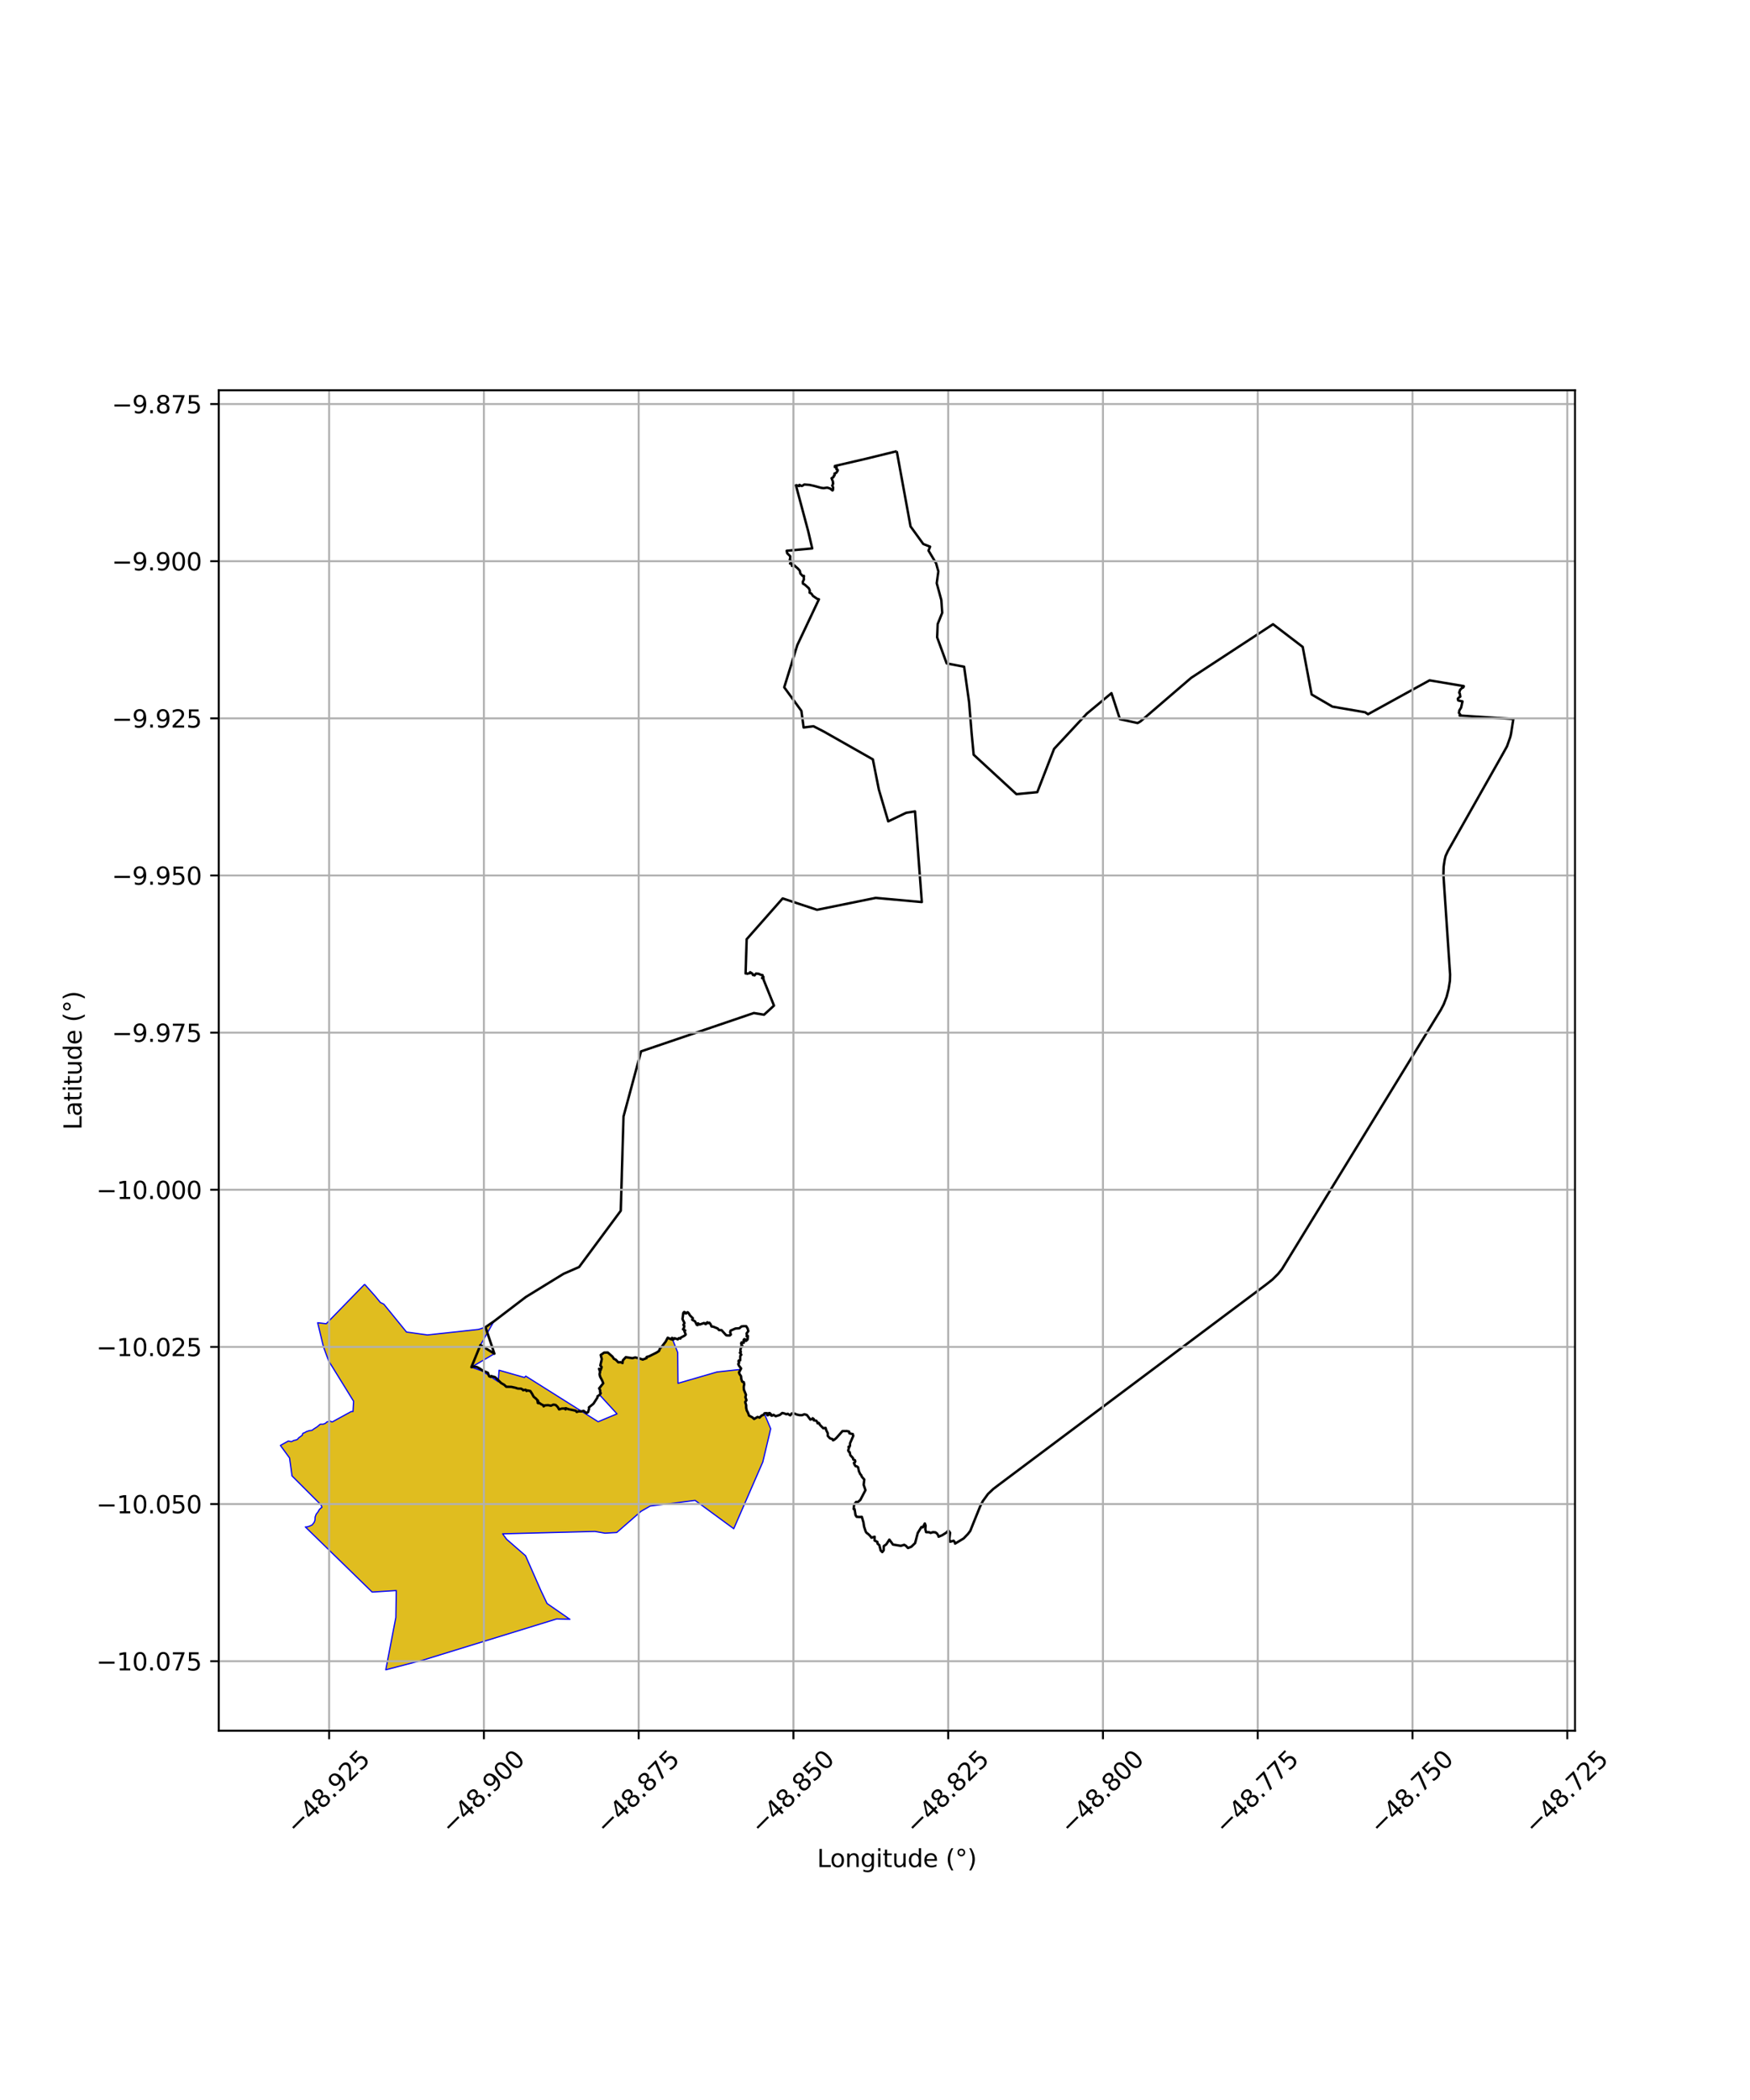 <?xml version="1.0" encoding="utf-8" standalone="no"?>
<!DOCTYPE svg PUBLIC "-//W3C//DTD SVG 1.1//EN"
  "http://www.w3.org/Graphics/SVG/1.1/DTD/svg11.dtd">
<svg xmlns:xlink="http://www.w3.org/1999/xlink" width="720pt" height="864pt" viewBox="0 0 720 864" xmlns="http://www.w3.org/2000/svg" version="1.1">
 <defs>
  <style type="text/css">*{stroke-linejoin: round; stroke-linecap: butt}</style>
 </defs>
 <g id="figure_1">
  <g id="patch_1">
   <path d="M 0 864 
L 720 864 
L 720 0 
L 0 0 
z
" style="fill: #ffffff"/>
  </g>
  <g id="axes_1">
   <g id="patch_2">
    <path d="M 90 712.067 
L 648 712.067 
L 648 160.573 
L 90 160.573 
z
" style="fill: #ffffff"/>
   </g>
   <g id="PatchCollection_1">
    <defs>
     <path id="m033a1298d7" d="M 150.011 -335.606 
L 154.366 -330.728 
L 156.492 -328.128 
L 157.908 -327.434 
L 167.25 -315.957 
L 169.178 -315.701 
L 175.813 -314.762 
L 196.867 -317.039 
L 199.755 -317.966 
L 203.182 -320.312 
L 197.686 -310.63 
L 203.414 -307.046 
L 193.956 -301.498 
L 198.356 -299.947 
L 204.979 -295.534 
L 205.341 -300.248 
L 215.764 -297.271 
L 216.329 -297.818 
L 246.099 -279.063 
L 253.856 -282.301 
L 246.821 -289.972 
L 247.297 -290.745 
L 247.06 -291.958 
L 246.662 -292.77 
L 247.482 -293.799 
L 248.335 -294.847 
L 247.845 -296.082 
L 247.041 -297.612 
L 246.798 -298.608 
L 247.034 -299.622 
L 246.717 -300.516 
L 247.206 -300.158 
L 247.68 -301.574 
L 247.136 -302.211 
L 247.462 -303.515 
L 247.726 -304.831 
L 247.298 -306.463 
L 248.62 -307.381 
L 250.046 -307.404 
L 250.948 -306.64 
L 251.907 -305.77 
L 252.522 -304.842 
L 253.32 -304.462 
L 254.36 -303.365 
L 255.311 -303.459 
L 256.237 -303.035 
L 256.396 -304.265 
L 257.525 -305.481 
L 258.878 -305.255 
L 260.229 -305.093 
L 261.385 -305.385 
L 262.915 -305.023 
L 264.473 -304.512 
L 266.129 -305.132 
L 266.184 -305.603 
L 267.115 -305.864 
L 268.395 -306.507 
L 269.014 -306.873 
L 270.079 -307.338 
L 271.229 -308.064 
L 271.629 -309.089 
L 272.481 -309.969 
L 273.973 -311.931 
L 274.788 -313.462 
L 275.763 -313.012 
L 276.813 -312.681 
L 278.826 -307.554 
L 278.945 -294.868 
L 295.01 -299.528 
L 304.698 -300.581 
L 303.938 -299.338 
L 304.153 -298.682 
L 304.791 -297.737 
L 304.911 -296.504 
L 305.303 -295.447 
L 305.94 -295.216 
L 306.094 -294.457 
L 305.898 -293.416 
L 305.952 -292.237 
L 306.363 -291.208 
L 306.813 -290.111 
L 306.581 -289.153 
L 307.004 -287.912 
L 306.475 -287.172 
L 306.883 -285.85 
L 306.899 -284.769 
L 307.153 -283.635 
L 307.658 -282.724 
L 308.082 -281.496 
L 309.519 -280.74 
L 310.261 -280.065 
L 311.724 -280.898 
L 312.554 -280.631 
L 313.416 -281.477 
L 314.607 -282.074 
L 317.085 -276.166 
L 313.841 -262.508 
L 301.886 -235.041 
L 285.992 -246.692 
L 267.887 -244.41 
L 267.492 -244.362 
L 263.772 -242.219 
L 253.758 -233.485 
L 248.937 -233.203 
L 244.761 -233.916 
L 206.791 -232.945 
L 208.434 -230.698 
L 216.24 -223.917 
L 222.501 -209.683 
L 225.074 -204.272 
L 234.478 -197.77 
L 229.065 -197.931 
L 174.168 -181.025 
L 158.717 -177.001 
L 162.85 -198.519 
L 163.033 -209.605 
L 153.114 -208.974 
L 125.625 -235.775 
L 126.349 -235.79 
L 127.234 -236.06 
L 128.426 -236.598 
L 129.287 -237.712 
L 129.604 -238.611 
L 129.658 -239.89 
L 130.109 -241.06 
L 130.781 -241.873 
L 131.452 -243.028 
L 132.439 -243.885 
L 132.365 -244.145 
L 131.985 -244.924 
L 120.136 -256.778 
L 119.122 -264.167 
L 115.364 -269.319 
L 118.654 -271.138 
L 119.868 -270.858 
L 120.923 -271.382 
L 121.503 -271.481 
L 122.321 -271.753 
L 122.932 -272.468 
L 123.535 -272.895 
L 124.361 -273.507 
L 124.574 -274.275 
L 125.374 -274.588 
L 126.085 -275.007 
L 127.359 -275.411 
L 128.348 -275.52 
L 129.109 -276.09 
L 130.45 -276.939 
L 131.764 -278.044 
L 132.985 -278.054 
L 133.885 -278.41 
L 134.506 -278.979 
L 135.805 -279.336 
L 136.608 -278.956 
L 136.768 -279.021 
L 144.502 -283.248 
L 145.227 -283.261 
L 145.467 -287.509 
L 135.178 -304.161 
L 133.065 -309.93 
L 130.698 -319.793 
L 134.22 -319.381 
L 150.011 -335.606 
" style="stroke: #0000ff; stroke-width: 0.5"/>
    </defs>
    <g clip-path="url(#pf8aa9e445b)">
     <use xlink:href="#m033a1298d7" x="0" y="864" style="fill: #e0bd1f; stroke: #0000ff; stroke-width: 0.5"/>
    </g>
   </g>
   <g id="PatchCollection_2">
    <path d="M 368.953 185.641 
L 374.622 216.576 
L 379.856 223.815 
L 382.671 224.919 
L 382.013 226.527 
L 385.137 231.756 
L 386.067 235.087 
L 385.397 239.943 
L 387.289 246.896 
L 387.655 252.118 
L 385.795 256.738 
L 385.564 262.218 
L 389.48 272.941 
L 396.665 274.305 
L 398.704 288.836 
L 399.775 301.929 
L 400.597 310.525 
L 418.196 326.74 
L 426.764 325.921 
L 433.672 308.117 
L 447.169 293.606 
L 457.285 285.186 
L 460.779 295.905 
L 468.05 297.483 
L 469.259 296.781 
L 490.088 278.877 
L 523.762 256.828 
L 535.967 266.157 
L 539.644 285.729 
L 548.204 290.729 
L 561.646 293.047 
L 562.845 293.848 
L 588.16 279.914 
L 602.236 282.279 
L 602.205 282.566 
L 601.939 282.901 
L 601.536 282.892 
L 601.348 283.225 
L 600.764 283.775 
L 600.336 284.983 
L 600.593 285.303 
L 600.809 286.607 
L 600.042 287.142 
L 599.777 287.518 
L 599.938 288.179 
L 601.715 288.593 
L 601.144 291.107 
L 600.431 292.279 
L 600.243 293.282 
L 600.833 294.074 
L 600.529 294.386 
L 601.247 294.416 
L 622.636 295.822 
L 621.662 302.007 
L 621.371 303.232 
L 620.02 307.069 
L 618.133 310.467 
L 595.708 350.124 
L 594.754 352.191 
L 594.384 353.748 
L 593.961 356.525 
L 593.868 359.623 
L 593.998 361.957 
L 596.609 400.946 
L 596.527 403.616 
L 596.005 406.86 
L 595.189 410.109 
L 593.986 413.215 
L 592.754 415.562 
L 527.44 522.147 
L 525.865 524.104 
L 523.486 526.474 
L 520.86 528.539 
L 410.912 610.895 
L 408.657 612.611 
L 406.5 614.649 
L 404.389 617.557 
L 403.245 619.81 
L 400.352 626.957 
L 399.199 629.855 
L 398.204 631.166 
L 396.479 632.959 
L 392.95 635.082 
L 392.836 634.547 
L 392.356 633.902 
L 390.934 634.305 
L 390.567 633.35 
L 390.884 630.626 
L 390.202 629.694 
L 389.337 630.564 
L 387.681 631.617 
L 386.164 632.253 
L 385.936 631.56 
L 385.478 630.911 
L 384.882 630.461 
L 383.876 630.369 
L 382.84 630.676 
L 382.321 630.41 
L 381.021 630.369 
L 380.71 629.205 
L 380.816 627.641 
L 380.497 626.796 
L 379.671 628.381 
L 379.116 628.233 
L 377.594 630.709 
L 376.502 634.875 
L 374.949 636.37 
L 373.561 636.906 
L 372.724 635.997 
L 372.022 635.582 
L 370.625 636.002 
L 367.4 635.48 
L 365.907 633.436 
L 364.659 635.37 
L 363.6 636.127 
L 363.589 637.806 
L 362.999 638.575 
L 362.346 637.92 
L 361.772 635.714 
L 361.068 635.115 
L 360.976 634.376 
L 359.814 633.814 
L 359.862 632.254 
L 358.531 632.652 
L 358.063 631.987 
L 357.291 631.214 
L 356.515 630.632 
L 356.2 630.176 
L 355.521 628.143 
L 355.239 626.33 
L 354.593 624.096 
L 353.591 624.135 
L 352.46 624.065 
L 352.004 623.381 
L 351.591 620.877 
L 351.2 620.851 
L 351.412 619.028 
L 352.259 617.93 
L 352.902 618.017 
L 353.959 617.132 
L 356.074 613.094 
L 355.341 610.895 
L 355.587 608.717 
L 354.569 607.565 
L 354.349 606.92 
L 353.964 606.551 
L 353.402 605.358 
L 353.026 603.663 
L 352.554 603.316 
L 352.042 603.253 
L 351.526 602.5 
L 351.322 601.865 
L 351.627 601.798 
L 351.884 601.304 
L 351.775 600.79 
L 351.066 600.498 
L 350.936 599.88 
L 349.834 598.692 
L 349.574 597.437 
L 349.179 597.245 
L 348.979 596.71 
L 349.22 596.003 
L 349.116 595.227 
L 349.456 595.36 
L 349.681 594.846 
L 349.739 593.785 
L 351.072 590.73 
L 350.835 589.977 
L 350.582 589.983 
L 349.443 589.685 
L 349.344 589 
L 348.437 588.777 
L 346.629 588.787 
L 344.066 591.665 
L 343.276 592.318 
L 342.735 592.592 
L 342.518 592.091 
L 341.479 591.774 
L 340.556 590.752 
L 340.577 589.708 
L 339.894 588.334 
L 339.68 587.498 
L 338.703 587.609 
L 337.328 586.224 
L 337.071 585.661 
L 336.81 585.396 
L 336.378 585.594 
L 336.315 585.226 
L 335.843 584.509 
L 334.807 584.347 
L 334.81 583.874 
L 334.358 583.513 
L 334.036 583.857 
L 333.387 584.053 
L 331.998 582.175 
L 330.944 581.862 
L 330.001 582.246 
L 328.893 582.226 
L 327.836 581.992 
L 326.81 581.556 
L 325.71 581.537 
L 325.196 582.285 
L 324.999 582.272 
L 324.108 581.668 
L 323.537 581.87 
L 322.6 581.498 
L 321.839 581.341 
L 320.829 582.155 
L 319.149 582.663 
L 318.258 582.1 
L 317.553 582.475 
L 317.092 582.221 
L 317.282 581.976 
L 316.659 581.369 
L 316.295 581.418 
L 316.195 582.01 
L 315.999 582.246 
L 315.821 582.287 
L 315.617 582.132 
L 315.913 581.758 
L 315.769 581.484 
L 315.23 581.408 
L 314.557 581.474 
L 314.158 582.059 
L 313.333 582.42 
L 312.507 583.229 
L 311.695 582.969 
L 310.261 583.785 
L 309.571 583.157 
L 308.161 582.415 
L 307.748 581.221 
L 307.247 580.315 
L 306.999 579.209 
L 306.983 578.124 
L 306.588 576.842 
L 307.118 576.099 
L 306.686 574.834 
L 306.919 573.872 
L 306.052 571.73 
L 305.998 570.585 
L 306.197 569.534 
L 306.025 568.689 
L 305.377 568.455 
L 305.009 567.462 
L 304.888 566.215 
L 304.243 565.258 
L 304.049 564.669 
L 304.922 563.033 
L 304.04 561.893 
L 303.74 561.2 
L 304.109 560.659 
L 303.85 560.148 
L 303.918 559.786 
L 304.537 559.662 
L 304.562 557.856 
L 305.01 557.374 
L 304.412 556.546 
L 304.812 556.255 
L 304.597 555.6 
L 304.852 554.335 
L 305.374 554.072 
L 305.394 553.684 
L 305.016 553.675 
L 305.241 552.795 
L 304.91 552.788 
L 305.082 552.325 
L 305.544 552.224 
L 306.018 552.423 
L 306.105 551.828 
L 305.923 551.38 
L 306.209 550.969 
L 306.835 551.169 
L 306.94 551.686 
L 307.559 551.111 
L 307.714 549.676 
L 307.205 549.823 
L 307.283 549.311 
L 307.162 548.616 
L 307.889 547.647 
L 307.573 546.555 
L 306.997 545.636 
L 305.842 545.614 
L 305.021 545.758 
L 304.2 546.491 
L 302.585 546.588 
L 300.589 547.464 
L 300.406 548.119 
L 300.691 549.071 
L 300.263 549.457 
L 298.967 549.427 
L 298.677 549.265 
L 296.866 547.264 
L 295.803 547.223 
L 295.277 546.579 
L 293.463 545.844 
L 292.716 545.742 
L 292.362 544.844 
L 291.864 544.212 
L 291.421 544.373 
L 291.03 544.028 
L 290.753 544.353 
L 290.365 544.412 
L 290.507 544.739 
L 290.302 544.793 
L 289.645 544.332 
L 287.908 544.946 
L 287.181 544.455 
L 286.914 544.821 
L 287.041 545.184 
L 286.683 545.094 
L 285.968 543.65 
L 284.801 542.985 
L 285.066 542.366 
L 283.912 541.234 
L 283.297 540.24 
L 282.909 539.87 
L 282.269 540.399 
L 281.805 540.268 
L 281.906 539.972 
L 281.498 539.782 
L 281.135 540.143 
L 280.801 542.697 
L 281.616 544.347 
L 281.171 545.125 
L 281.561 545.541 
L 281.384 546.329 
L 281.021 546.915 
L 281.918 547.389 
L 281.566 547.678 
L 282.132 549.058 
L 281.65 549.525 
L 279.858 550.464 
L 279.938 550.722 
L 279.251 550.579 
L 278.873 551.033 
L 277.541 550.582 
L 277.361 550.901 
L 276.482 550.436 
L 276.832 551.2 
L 275.789 550.872 
L 274.722 550.379 
L 273.859 551.998 
L 272.378 553.947 
L 271.514 554.838 
L 271.119 555.85 
L 270.01 556.551 
L 268.324 557.384 
L 267.058 558.019 
L 266.062 558.298 
L 266.006 558.776 
L 264.455 559.357 
L 262.931 558.857 
L 261.369 558.487 
L 260.206 558.782 
L 257.467 558.387 
L 256.269 559.675 
L 256.127 560.786 
L 255.315 560.415 
L 254.389 560.506 
L 253.373 559.435 
L 252.585 559.059 
L 251.98 558.145 
L 250.071 556.471 
L 248.567 556.495 
L 247.149 557.48 
L 247.592 559.165 
L 246.993 561.812 
L 247.534 562.445 
L 247.131 563.646 
L 246.467 563.16 
L 246.898 564.378 
L 246.663 565.385 
L 246.916 566.422 
L 247.725 567.96 
L 248.186 569.125 
L 246.509 571.207 
L 246.934 572.072 
L 246.876 572.733 
L 247.12 573.247 
L 246.629 573.939 
L 245.819 574.491 
L 245.819 574.962 
L 244.161 577.534 
L 242.302 579.051 
L 242.364 579.595 
L 241.953 580.966 
L 241.323 581.38 
L 240.083 580.457 
L 239.205 580.709 
L 238.073 580.651 
L 237.278 580.926 
L 236.873 580.411 
L 233.943 579.793 
L 232.768 579.374 
L 232.69 579.889 
L 232.391 579.486 
L 231.11 579.529 
L 230.031 579.874 
L 229.479 578.908 
L 228.674 578.084 
L 227.738 577.878 
L 226.678 578.357 
L 225.523 578.13 
L 224.199 578.202 
L 223.67 578.618 
L 223.432 578.107 
L 222.738 577.793 
L 221.724 577.089 
L 221.479 577.334 
L 221.221 577.141 
L 221.461 576.984 
L 221.117 576.496 
L 221.395 576.349 
L 220.465 575.389 
L 219.548 574.638 
L 218.906 573.424 
L 218.18 572.315 
L 217.013 572.07 
L 216.64 572.299 
L 216.242 571.773 
L 215.191 571.979 
L 215.081 571.711 
L 214.353 571.323 
L 213.066 571.296 
L 211.995 570.95 
L 210.407 570.605 
L 208.284 570.547 
L 207.459 569.76 
L 206.179 569.023 
L 203.722 566.623 
L 202.091 566.149 
L 201.87 566.477 
L 201.237 566.217 
L 200.727 564.811 
L 198.643 563.924 
L 197.265 562.992 
L 196.194 562.422 
L 195.008 562.223 
L 193.941 562.494 
L 197.671 553.362 
L 203.399 556.945 
L 199.74 546.026 
L 203.167 543.681 
L 216.356 533.61 
L 231.89 524.069 
L 238.254 521.296 
L 255.398 498.14 
L 256.533 459.362 
L 263.754 432.563 
L 310.144 416.791 
L 314.352 417.485 
L 318.444 413.733 
L 314.171 403.119 
L 314.132 402.645 
L 313.519 402.397 
L 314.128 401.971 
L 313.784 401.681 
L 313.737 401.201 
L 313.121 401.099 
L 312.128 400.655 
L 311.035 400.556 
L 310.431 401.318 
L 310.183 401.063 
L 309.778 401.143 
L 309.52 400.55 
L 308.623 399.988 
L 308.623 400.403 
L 308.094 400.448 
L 307.452 400.632 
L 307.256 400.496 
L 306.757 400.521 
L 307.2 386.426 
L 322.008 369.637 
L 336.15 374.322 
L 360.297 369.418 
L 379.268 371.132 
L 376.457 333.829 
L 372.788 334.417 
L 365.442 337.937 
L 361.589 324.858 
L 359.117 312.43 
L 338.928 300.976 
L 334.69 298.797 
L 330.638 299.307 
L 329.71 292.476 
L 322.651 282.772 
L 328.039 265.415 
L 336.931 246.565 
L 336.213 246.373 
L 334.486 245.184 
L 333.833 244.242 
L 333.094 243.839 
L 333.163 242.93 
L 332.771 242.024 
L 331.142 240.563 
L 330.353 240.11 
L 330.304 239.321 
L 330.779 238.352 
L 330.69 237.841 
L 330.78 236.963 
L 330.189 236.922 
L 329.289 235.963 
L 329.072 234.831 
L 328.293 233.939 
L 326.658 232.511 
L 325.852 232.853 
L 325.646 231.898 
L 325.019 231.862 
L 325.379 231.416 
L 325.18 230.368 
L 324.903 230.265 
L 325.118 229.832 
L 325.125 228.851 
L 323.867 227.617 
L 323.66 226.614 
L 334.174 225.642 
L 332.521 218.578 
L 327.461 199.65 
L 327.753 199.641 
L 328.777 199.981 
L 328.905 199.484 
L 329.71 199.918 
L 330.011 199.917 
L 330.908 199.334 
L 333.05 199.495 
L 334.89 199.9 
L 337.871 200.71 
L 338.839 200.832 
L 340.371 200.627 
L 341.506 200.989 
L 342.516 201.797 
L 342.711 201.576 
L 342.774 200.574 
L 342.394 199.717 
L 342.529 199.721 
L 342.803 198.841 
L 342.669 198.779 
L 342.72 198.25 
L 342.133 196.764 
L 342.931 196.298 
L 343.02 195.81 
L 343.347 195.61 
L 343.347 194.804 
L 343.963 194.632 
L 344.585 193.793 
L 344.694 193.442 
L 344.532 193.181 
L 344.143 193.076 
L 344.194 192.309 
L 343.485 192.168 
L 343.523 191.707 
L 356.194 188.769 
L 368.953 185.641 
L 368.953 185.641 
" clip-path="url(#pf8aa9e445b)" style="fill: none; stroke: #000000"/>
   </g>
   <g id="matplotlib.axis_1">
    <g id="xtick_1">
     <g id="line2d_1">
      <path d="M 135.408 712.067 
L 135.408 160.573 
" clip-path="url(#pf8aa9e445b)" style="fill: none; stroke: #b0b0b0; stroke-width: 0.8; stroke-linecap: square"/>
     </g>
     <g id="line2d_2">
      <defs>
       <path id="m4a4fb72d21" d="M 0 0 
L 0 3.5 
" style="stroke: #000000; stroke-width: 0.8"/>
      </defs>
      <g>
       <use xlink:href="#m4a4fb72d21" x="135.408" y="712.067" style="stroke: #000000; stroke-width: 0.8"/>
      </g>
     </g>
     <g id="text_1">
      <!-- −48.925 -->
      <g transform="translate(122.025 755.107) rotate(-45) scale(0.1 -0.1)">
       <defs>
        <path id="DejaVuSans-2212" d="M 678 2272 
L 4684 2272 
L 4684 1741 
L 678 1741 
L 678 2272 
z
" transform="scale(0.016)"/>
        <path id="DejaVuSans-34" d="M 2419 4116 
L 825 1625 
L 2419 1625 
L 2419 4116 
z
M 2253 4666 
L 3047 4666 
L 3047 1625 
L 3713 1625 
L 3713 1100 
L 3047 1100 
L 3047 0 
L 2419 0 
L 2419 1100 
L 313 1100 
L 313 1709 
L 2253 4666 
z
" transform="scale(0.016)"/>
        <path id="DejaVuSans-38" d="M 2034 2216 
Q 1584 2216 1326 1975 
Q 1069 1734 1069 1313 
Q 1069 891 1326 650 
Q 1584 409 2034 409 
Q 2484 409 2743 651 
Q 3003 894 3003 1313 
Q 3003 1734 2745 1975 
Q 2488 2216 2034 2216 
z
M 1403 2484 
Q 997 2584 770 2862 
Q 544 3141 544 3541 
Q 544 4100 942 4425 
Q 1341 4750 2034 4750 
Q 2731 4750 3128 4425 
Q 3525 4100 3525 3541 
Q 3525 3141 3298 2862 
Q 3072 2584 2669 2484 
Q 3125 2378 3379 2068 
Q 3634 1759 3634 1313 
Q 3634 634 3220 271 
Q 2806 -91 2034 -91 
Q 1263 -91 848 271 
Q 434 634 434 1313 
Q 434 1759 690 2068 
Q 947 2378 1403 2484 
z
M 1172 3481 
Q 1172 3119 1398 2916 
Q 1625 2713 2034 2713 
Q 2441 2713 2670 2916 
Q 2900 3119 2900 3481 
Q 2900 3844 2670 4047 
Q 2441 4250 2034 4250 
Q 1625 4250 1398 4047 
Q 1172 3844 1172 3481 
z
" transform="scale(0.016)"/>
        <path id="DejaVuSans-2e" d="M 684 794 
L 1344 794 
L 1344 0 
L 684 0 
L 684 794 
z
" transform="scale(0.016)"/>
        <path id="DejaVuSans-39" d="M 703 97 
L 703 672 
Q 941 559 1184 500 
Q 1428 441 1663 441 
Q 2288 441 2617 861 
Q 2947 1281 2994 2138 
Q 2813 1869 2534 1725 
Q 2256 1581 1919 1581 
Q 1219 1581 811 2004 
Q 403 2428 403 3163 
Q 403 3881 828 4315 
Q 1253 4750 1959 4750 
Q 2769 4750 3195 4129 
Q 3622 3509 3622 2328 
Q 3622 1225 3098 567 
Q 2575 -91 1691 -91 
Q 1453 -91 1209 -44 
Q 966 3 703 97 
z
M 1959 2075 
Q 2384 2075 2632 2365 
Q 2881 2656 2881 3163 
Q 2881 3666 2632 3958 
Q 2384 4250 1959 4250 
Q 1534 4250 1286 3958 
Q 1038 3666 1038 3163 
Q 1038 2656 1286 2365 
Q 1534 2075 1959 2075 
z
" transform="scale(0.016)"/>
        <path id="DejaVuSans-32" d="M 1228 531 
L 3431 531 
L 3431 0 
L 469 0 
L 469 531 
Q 828 903 1448 1529 
Q 2069 2156 2228 2338 
Q 2531 2678 2651 2914 
Q 2772 3150 2772 3378 
Q 2772 3750 2511 3984 
Q 2250 4219 1831 4219 
Q 1534 4219 1204 4116 
Q 875 4013 500 3803 
L 500 4441 
Q 881 4594 1212 4672 
Q 1544 4750 1819 4750 
Q 2544 4750 2975 4387 
Q 3406 4025 3406 3419 
Q 3406 3131 3298 2873 
Q 3191 2616 2906 2266 
Q 2828 2175 2409 1742 
Q 1991 1309 1228 531 
z
" transform="scale(0.016)"/>
        <path id="DejaVuSans-35" d="M 691 4666 
L 3169 4666 
L 3169 4134 
L 1269 4134 
L 1269 2991 
Q 1406 3038 1543 3061 
Q 1681 3084 1819 3084 
Q 2600 3084 3056 2656 
Q 3513 2228 3513 1497 
Q 3513 744 3044 326 
Q 2575 -91 1722 -91 
Q 1428 -91 1123 -41 
Q 819 9 494 109 
L 494 744 
Q 775 591 1075 516 
Q 1375 441 1709 441 
Q 2250 441 2565 725 
Q 2881 1009 2881 1497 
Q 2881 1984 2565 2268 
Q 2250 2553 1709 2553 
Q 1456 2553 1204 2497 
Q 953 2441 691 2322 
L 691 4666 
z
" transform="scale(0.016)"/>
       </defs>
       <use xlink:href="#DejaVuSans-2212"/>
       <use xlink:href="#DejaVuSans-34" transform="translate(83.789 0)"/>
       <use xlink:href="#DejaVuSans-38" transform="translate(147.412 0)"/>
       <use xlink:href="#DejaVuSans-2e" transform="translate(211.035 0)"/>
       <use xlink:href="#DejaVuSans-39" transform="translate(242.822 0)"/>
       <use xlink:href="#DejaVuSans-32" transform="translate(306.445 0)"/>
       <use xlink:href="#DejaVuSans-35" transform="translate(370.068 0)"/>
      </g>
     </g>
    </g>
    <g id="xtick_2">
     <g id="line2d_3">
      <path d="M 199.085 712.067 
L 199.085 160.573 
" clip-path="url(#pf8aa9e445b)" style="fill: none; stroke: #b0b0b0; stroke-width: 0.8; stroke-linecap: square"/>
     </g>
     <g id="line2d_4">
      <g>
       <use xlink:href="#m4a4fb72d21" x="199.085" y="712.067" style="stroke: #000000; stroke-width: 0.8"/>
      </g>
     </g>
     <g id="text_2">
      <!-- −48.900 -->
      <g transform="translate(185.703 755.107) rotate(-45) scale(0.1 -0.1)">
       <defs>
        <path id="DejaVuSans-30" d="M 2034 4250 
Q 1547 4250 1301 3770 
Q 1056 3291 1056 2328 
Q 1056 1369 1301 889 
Q 1547 409 2034 409 
Q 2525 409 2770 889 
Q 3016 1369 3016 2328 
Q 3016 3291 2770 3770 
Q 2525 4250 2034 4250 
z
M 2034 4750 
Q 2819 4750 3233 4129 
Q 3647 3509 3647 2328 
Q 3647 1150 3233 529 
Q 2819 -91 2034 -91 
Q 1250 -91 836 529 
Q 422 1150 422 2328 
Q 422 3509 836 4129 
Q 1250 4750 2034 4750 
z
" transform="scale(0.016)"/>
       </defs>
       <use xlink:href="#DejaVuSans-2212"/>
       <use xlink:href="#DejaVuSans-34" transform="translate(83.789 0)"/>
       <use xlink:href="#DejaVuSans-38" transform="translate(147.412 0)"/>
       <use xlink:href="#DejaVuSans-2e" transform="translate(211.035 0)"/>
       <use xlink:href="#DejaVuSans-39" transform="translate(242.822 0)"/>
       <use xlink:href="#DejaVuSans-30" transform="translate(306.445 0)"/>
       <use xlink:href="#DejaVuSans-30" transform="translate(370.068 0)"/>
      </g>
     </g>
    </g>
    <g id="xtick_3">
     <g id="line2d_5">
      <path d="M 262.762 712.067 
L 262.762 160.573 
" clip-path="url(#pf8aa9e445b)" style="fill: none; stroke: #b0b0b0; stroke-width: 0.8; stroke-linecap: square"/>
     </g>
     <g id="line2d_6">
      <g>
       <use xlink:href="#m4a4fb72d21" x="262.762" y="712.067" style="stroke: #000000; stroke-width: 0.8"/>
      </g>
     </g>
     <g id="text_3">
      <!-- −48.875 -->
      <g transform="translate(249.38 755.107) rotate(-45) scale(0.1 -0.1)">
       <defs>
        <path id="DejaVuSans-37" d="M 525 4666 
L 3525 4666 
L 3525 4397 
L 1831 0 
L 1172 0 
L 2766 4134 
L 525 4134 
L 525 4666 
z
" transform="scale(0.016)"/>
       </defs>
       <use xlink:href="#DejaVuSans-2212"/>
       <use xlink:href="#DejaVuSans-34" transform="translate(83.789 0)"/>
       <use xlink:href="#DejaVuSans-38" transform="translate(147.412 0)"/>
       <use xlink:href="#DejaVuSans-2e" transform="translate(211.035 0)"/>
       <use xlink:href="#DejaVuSans-38" transform="translate(242.822 0)"/>
       <use xlink:href="#DejaVuSans-37" transform="translate(306.445 0)"/>
       <use xlink:href="#DejaVuSans-35" transform="translate(370.068 0)"/>
      </g>
     </g>
    </g>
    <g id="xtick_4">
     <g id="line2d_7">
      <path d="M 326.44 712.067 
L 326.44 160.573 
" clip-path="url(#pf8aa9e445b)" style="fill: none; stroke: #b0b0b0; stroke-width: 0.8; stroke-linecap: square"/>
     </g>
     <g id="line2d_8">
      <g>
       <use xlink:href="#m4a4fb72d21" x="326.44" y="712.067" style="stroke: #000000; stroke-width: 0.8"/>
      </g>
     </g>
     <g id="text_4">
      <!-- −48.850 -->
      <g transform="translate(313.057 755.107) rotate(-45) scale(0.1 -0.1)">
       <use xlink:href="#DejaVuSans-2212"/>
       <use xlink:href="#DejaVuSans-34" transform="translate(83.789 0)"/>
       <use xlink:href="#DejaVuSans-38" transform="translate(147.412 0)"/>
       <use xlink:href="#DejaVuSans-2e" transform="translate(211.035 0)"/>
       <use xlink:href="#DejaVuSans-38" transform="translate(242.822 0)"/>
       <use xlink:href="#DejaVuSans-35" transform="translate(306.445 0)"/>
       <use xlink:href="#DejaVuSans-30" transform="translate(370.068 0)"/>
      </g>
     </g>
    </g>
    <g id="xtick_5">
     <g id="line2d_9">
      <path d="M 390.117 712.067 
L 390.117 160.573 
" clip-path="url(#pf8aa9e445b)" style="fill: none; stroke: #b0b0b0; stroke-width: 0.8; stroke-linecap: square"/>
     </g>
     <g id="line2d_10">
      <g>
       <use xlink:href="#m4a4fb72d21" x="390.117" y="712.067" style="stroke: #000000; stroke-width: 0.8"/>
      </g>
     </g>
     <g id="text_5">
      <!-- −48.825 -->
      <g transform="translate(376.734 755.107) rotate(-45) scale(0.1 -0.1)">
       <use xlink:href="#DejaVuSans-2212"/>
       <use xlink:href="#DejaVuSans-34" transform="translate(83.789 0)"/>
       <use xlink:href="#DejaVuSans-38" transform="translate(147.412 0)"/>
       <use xlink:href="#DejaVuSans-2e" transform="translate(211.035 0)"/>
       <use xlink:href="#DejaVuSans-38" transform="translate(242.822 0)"/>
       <use xlink:href="#DejaVuSans-32" transform="translate(306.445 0)"/>
       <use xlink:href="#DejaVuSans-35" transform="translate(370.068 0)"/>
      </g>
     </g>
    </g>
    <g id="xtick_6">
     <g id="line2d_11">
      <path d="M 453.794 712.067 
L 453.794 160.573 
" clip-path="url(#pf8aa9e445b)" style="fill: none; stroke: #b0b0b0; stroke-width: 0.8; stroke-linecap: square"/>
     </g>
     <g id="line2d_12">
      <g>
       <use xlink:href="#m4a4fb72d21" x="453.794" y="712.067" style="stroke: #000000; stroke-width: 0.8"/>
      </g>
     </g>
     <g id="text_6">
      <!-- −48.800 -->
      <g transform="translate(440.412 755.107) rotate(-45) scale(0.1 -0.1)">
       <use xlink:href="#DejaVuSans-2212"/>
       <use xlink:href="#DejaVuSans-34" transform="translate(83.789 0)"/>
       <use xlink:href="#DejaVuSans-38" transform="translate(147.412 0)"/>
       <use xlink:href="#DejaVuSans-2e" transform="translate(211.035 0)"/>
       <use xlink:href="#DejaVuSans-38" transform="translate(242.822 0)"/>
       <use xlink:href="#DejaVuSans-30" transform="translate(306.445 0)"/>
       <use xlink:href="#DejaVuSans-30" transform="translate(370.068 0)"/>
      </g>
     </g>
    </g>
    <g id="xtick_7">
     <g id="line2d_13">
      <path d="M 517.471 712.067 
L 517.471 160.573 
" clip-path="url(#pf8aa9e445b)" style="fill: none; stroke: #b0b0b0; stroke-width: 0.8; stroke-linecap: square"/>
     </g>
     <g id="line2d_14">
      <g>
       <use xlink:href="#m4a4fb72d21" x="517.471" y="712.067" style="stroke: #000000; stroke-width: 0.8"/>
      </g>
     </g>
     <g id="text_7">
      <!-- −48.775 -->
      <g transform="translate(504.089 755.107) rotate(-45) scale(0.1 -0.1)">
       <use xlink:href="#DejaVuSans-2212"/>
       <use xlink:href="#DejaVuSans-34" transform="translate(83.789 0)"/>
       <use xlink:href="#DejaVuSans-38" transform="translate(147.412 0)"/>
       <use xlink:href="#DejaVuSans-2e" transform="translate(211.035 0)"/>
       <use xlink:href="#DejaVuSans-37" transform="translate(242.822 0)"/>
       <use xlink:href="#DejaVuSans-37" transform="translate(306.445 0)"/>
       <use xlink:href="#DejaVuSans-35" transform="translate(370.068 0)"/>
      </g>
     </g>
    </g>
    <g id="xtick_8">
     <g id="line2d_15">
      <path d="M 581.149 712.067 
L 581.149 160.573 
" clip-path="url(#pf8aa9e445b)" style="fill: none; stroke: #b0b0b0; stroke-width: 0.8; stroke-linecap: square"/>
     </g>
     <g id="line2d_16">
      <g>
       <use xlink:href="#m4a4fb72d21" x="581.149" y="712.067" style="stroke: #000000; stroke-width: 0.8"/>
      </g>
     </g>
     <g id="text_8">
      <!-- −48.750 -->
      <g transform="translate(567.766 755.107) rotate(-45) scale(0.1 -0.1)">
       <use xlink:href="#DejaVuSans-2212"/>
       <use xlink:href="#DejaVuSans-34" transform="translate(83.789 0)"/>
       <use xlink:href="#DejaVuSans-38" transform="translate(147.412 0)"/>
       <use xlink:href="#DejaVuSans-2e" transform="translate(211.035 0)"/>
       <use xlink:href="#DejaVuSans-37" transform="translate(242.822 0)"/>
       <use xlink:href="#DejaVuSans-35" transform="translate(306.445 0)"/>
       <use xlink:href="#DejaVuSans-30" transform="translate(370.068 0)"/>
      </g>
     </g>
    </g>
    <g id="xtick_9">
     <g id="line2d_17">
      <path d="M 644.826 712.067 
L 644.826 160.573 
" clip-path="url(#pf8aa9e445b)" style="fill: none; stroke: #b0b0b0; stroke-width: 0.8; stroke-linecap: square"/>
     </g>
     <g id="line2d_18">
      <g>
       <use xlink:href="#m4a4fb72d21" x="644.826" y="712.067" style="stroke: #000000; stroke-width: 0.8"/>
      </g>
     </g>
     <g id="text_9">
      <!-- −48.725 -->
      <g transform="translate(631.443 755.107) rotate(-45) scale(0.1 -0.1)">
       <use xlink:href="#DejaVuSans-2212"/>
       <use xlink:href="#DejaVuSans-34" transform="translate(83.789 0)"/>
       <use xlink:href="#DejaVuSans-38" transform="translate(147.412 0)"/>
       <use xlink:href="#DejaVuSans-2e" transform="translate(211.035 0)"/>
       <use xlink:href="#DejaVuSans-37" transform="translate(242.822 0)"/>
       <use xlink:href="#DejaVuSans-32" transform="translate(306.445 0)"/>
       <use xlink:href="#DejaVuSans-35" transform="translate(370.068 0)"/>
      </g>
     </g>
    </g>
    <g id="text_10">
     <!-- Longitude (°) -->
     <g transform="translate(336.14 768.176) scale(0.1 -0.1)">
      <defs>
       <path id="DejaVuSans-4c" d="M 628 4666 
L 1259 4666 
L 1259 531 
L 3531 531 
L 3531 0 
L 628 0 
L 628 4666 
z
" transform="scale(0.016)"/>
       <path id="DejaVuSans-6f" d="M 1959 3097 
Q 1497 3097 1228 2736 
Q 959 2375 959 1747 
Q 959 1119 1226 758 
Q 1494 397 1959 397 
Q 2419 397 2687 759 
Q 2956 1122 2956 1747 
Q 2956 2369 2687 2733 
Q 2419 3097 1959 3097 
z
M 1959 3584 
Q 2709 3584 3137 3096 
Q 3566 2609 3566 1747 
Q 3566 888 3137 398 
Q 2709 -91 1959 -91 
Q 1206 -91 779 398 
Q 353 888 353 1747 
Q 353 2609 779 3096 
Q 1206 3584 1959 3584 
z
" transform="scale(0.016)"/>
       <path id="DejaVuSans-6e" d="M 3513 2113 
L 3513 0 
L 2938 0 
L 2938 2094 
Q 2938 2591 2744 2837 
Q 2550 3084 2163 3084 
Q 1697 3084 1428 2787 
Q 1159 2491 1159 1978 
L 1159 0 
L 581 0 
L 581 3500 
L 1159 3500 
L 1159 2956 
Q 1366 3272 1645 3428 
Q 1925 3584 2291 3584 
Q 2894 3584 3203 3211 
Q 3513 2838 3513 2113 
z
" transform="scale(0.016)"/>
       <path id="DejaVuSans-67" d="M 2906 1791 
Q 2906 2416 2648 2759 
Q 2391 3103 1925 3103 
Q 1463 3103 1205 2759 
Q 947 2416 947 1791 
Q 947 1169 1205 825 
Q 1463 481 1925 481 
Q 2391 481 2648 825 
Q 2906 1169 2906 1791 
z
M 3481 434 
Q 3481 -459 3084 -895 
Q 2688 -1331 1869 -1331 
Q 1566 -1331 1297 -1286 
Q 1028 -1241 775 -1147 
L 775 -588 
Q 1028 -725 1275 -790 
Q 1522 -856 1778 -856 
Q 2344 -856 2625 -561 
Q 2906 -266 2906 331 
L 2906 616 
Q 2728 306 2450 153 
Q 2172 0 1784 0 
Q 1141 0 747 490 
Q 353 981 353 1791 
Q 353 2603 747 3093 
Q 1141 3584 1784 3584 
Q 2172 3584 2450 3431 
Q 2728 3278 2906 2969 
L 2906 3500 
L 3481 3500 
L 3481 434 
z
" transform="scale(0.016)"/>
       <path id="DejaVuSans-69" d="M 603 3500 
L 1178 3500 
L 1178 0 
L 603 0 
L 603 3500 
z
M 603 4863 
L 1178 4863 
L 1178 4134 
L 603 4134 
L 603 4863 
z
" transform="scale(0.016)"/>
       <path id="DejaVuSans-74" d="M 1172 4494 
L 1172 3500 
L 2356 3500 
L 2356 3053 
L 1172 3053 
L 1172 1153 
Q 1172 725 1289 603 
Q 1406 481 1766 481 
L 2356 481 
L 2356 0 
L 1766 0 
Q 1100 0 847 248 
Q 594 497 594 1153 
L 594 3053 
L 172 3053 
L 172 3500 
L 594 3500 
L 594 4494 
L 1172 4494 
z
" transform="scale(0.016)"/>
       <path id="DejaVuSans-75" d="M 544 1381 
L 544 3500 
L 1119 3500 
L 1119 1403 
Q 1119 906 1312 657 
Q 1506 409 1894 409 
Q 2359 409 2629 706 
Q 2900 1003 2900 1516 
L 2900 3500 
L 3475 3500 
L 3475 0 
L 2900 0 
L 2900 538 
Q 2691 219 2414 64 
Q 2138 -91 1772 -91 
Q 1169 -91 856 284 
Q 544 659 544 1381 
z
M 1991 3584 
L 1991 3584 
z
" transform="scale(0.016)"/>
       <path id="DejaVuSans-64" d="M 2906 2969 
L 2906 4863 
L 3481 4863 
L 3481 0 
L 2906 0 
L 2906 525 
Q 2725 213 2448 61 
Q 2172 -91 1784 -91 
Q 1150 -91 751 415 
Q 353 922 353 1747 
Q 353 2572 751 3078 
Q 1150 3584 1784 3584 
Q 2172 3584 2448 3432 
Q 2725 3281 2906 2969 
z
M 947 1747 
Q 947 1113 1208 752 
Q 1469 391 1925 391 
Q 2381 391 2643 752 
Q 2906 1113 2906 1747 
Q 2906 2381 2643 2742 
Q 2381 3103 1925 3103 
Q 1469 3103 1208 2742 
Q 947 2381 947 1747 
z
" transform="scale(0.016)"/>
       <path id="DejaVuSans-65" d="M 3597 1894 
L 3597 1613 
L 953 1613 
Q 991 1019 1311 708 
Q 1631 397 2203 397 
Q 2534 397 2845 478 
Q 3156 559 3463 722 
L 3463 178 
Q 3153 47 2828 -22 
Q 2503 -91 2169 -91 
Q 1331 -91 842 396 
Q 353 884 353 1716 
Q 353 2575 817 3079 
Q 1281 3584 2069 3584 
Q 2775 3584 3186 3129 
Q 3597 2675 3597 1894 
z
M 3022 2063 
Q 3016 2534 2758 2815 
Q 2500 3097 2075 3097 
Q 1594 3097 1305 2825 
Q 1016 2553 972 2059 
L 3022 2063 
z
" transform="scale(0.016)"/>
       <path id="DejaVuSans-20" transform="scale(0.016)"/>
       <path id="DejaVuSans-28" d="M 1984 4856 
Q 1566 4138 1362 3434 
Q 1159 2731 1159 2009 
Q 1159 1288 1364 580 
Q 1569 -128 1984 -844 
L 1484 -844 
Q 1016 -109 783 600 
Q 550 1309 550 2009 
Q 550 2706 781 3412 
Q 1013 4119 1484 4856 
L 1984 4856 
z
" transform="scale(0.016)"/>
       <path id="DejaVuSans-b0" d="M 1600 4347 
Q 1350 4347 1178 4173 
Q 1006 4000 1006 3750 
Q 1006 3503 1178 3333 
Q 1350 3163 1600 3163 
Q 1850 3163 2022 3333 
Q 2194 3503 2194 3750 
Q 2194 3997 2020 4172 
Q 1847 4347 1600 4347 
z
M 1600 4750 
Q 1800 4750 1984 4673 
Q 2169 4597 2303 4453 
Q 2447 4313 2519 4134 
Q 2591 3956 2591 3750 
Q 2591 3338 2302 3052 
Q 2013 2766 1594 2766 
Q 1172 2766 890 3047 
Q 609 3328 609 3750 
Q 609 4169 896 4459 
Q 1184 4750 1600 4750 
z
" transform="scale(0.016)"/>
       <path id="DejaVuSans-29" d="M 513 4856 
L 1013 4856 
Q 1481 4119 1714 3412 
Q 1947 2706 1947 2009 
Q 1947 1309 1714 600 
Q 1481 -109 1013 -844 
L 513 -844 
Q 928 -128 1133 580 
Q 1338 1288 1338 2009 
Q 1338 2731 1133 3434 
Q 928 4138 513 4856 
z
" transform="scale(0.016)"/>
      </defs>
      <use xlink:href="#DejaVuSans-4c"/>
      <use xlink:href="#DejaVuSans-6f" transform="translate(53.963 0)"/>
      <use xlink:href="#DejaVuSans-6e" transform="translate(115.145 0)"/>
      <use xlink:href="#DejaVuSans-67" transform="translate(178.523 0)"/>
      <use xlink:href="#DejaVuSans-69" transform="translate(242 0)"/>
      <use xlink:href="#DejaVuSans-74" transform="translate(269.783 0)"/>
      <use xlink:href="#DejaVuSans-75" transform="translate(308.992 0)"/>
      <use xlink:href="#DejaVuSans-64" transform="translate(372.371 0)"/>
      <use xlink:href="#DejaVuSans-65" transform="translate(435.848 0)"/>
      <use xlink:href="#DejaVuSans-20" transform="translate(497.371 0)"/>
      <use xlink:href="#DejaVuSans-28" transform="translate(529.158 0)"/>
      <use xlink:href="#DejaVuSans-b0" transform="translate(568.172 0)"/>
      <use xlink:href="#DejaVuSans-29" transform="translate(618.172 0)"/>
     </g>
    </g>
   </g>
   <g id="matplotlib.axis_2">
    <g id="ytick_1">
     <g id="line2d_19">
      <path d="M 90 683.468 
L 648 683.468 
" clip-path="url(#pf8aa9e445b)" style="fill: none; stroke: #b0b0b0; stroke-width: 0.8; stroke-linecap: square"/>
     </g>
     <g id="line2d_20">
      <defs>
       <path id="med98158a8e" d="M 0 0 
L -3.5 0 
" style="stroke: #000000; stroke-width: 0.8"/>
      </defs>
      <g>
       <use xlink:href="#med98158a8e" x="90" y="683.468" style="stroke: #000000; stroke-width: 0.8"/>
      </g>
     </g>
     <g id="text_11">
      <!-- −10.075 -->
      <g transform="translate(39.63 687.268) scale(0.1 -0.1)">
       <defs>
        <path id="DejaVuSans-31" d="M 794 531 
L 1825 531 
L 1825 4091 
L 703 3866 
L 703 4441 
L 1819 4666 
L 2450 4666 
L 2450 531 
L 3481 531 
L 3481 0 
L 794 0 
L 794 531 
z
" transform="scale(0.016)"/>
       </defs>
       <use xlink:href="#DejaVuSans-2212"/>
       <use xlink:href="#DejaVuSans-31" transform="translate(83.789 0)"/>
       <use xlink:href="#DejaVuSans-30" transform="translate(147.412 0)"/>
       <use xlink:href="#DejaVuSans-2e" transform="translate(211.035 0)"/>
       <use xlink:href="#DejaVuSans-30" transform="translate(242.822 0)"/>
       <use xlink:href="#DejaVuSans-37" transform="translate(306.445 0)"/>
       <use xlink:href="#DejaVuSans-35" transform="translate(370.068 0)"/>
      </g>
     </g>
    </g>
    <g id="ytick_2">
     <g id="line2d_21">
      <path d="M 90 618.815 
L 648 618.815 
" clip-path="url(#pf8aa9e445b)" style="fill: none; stroke: #b0b0b0; stroke-width: 0.8; stroke-linecap: square"/>
     </g>
     <g id="line2d_22">
      <g>
       <use xlink:href="#med98158a8e" x="90" y="618.815" style="stroke: #000000; stroke-width: 0.8"/>
      </g>
     </g>
     <g id="text_12">
      <!-- −10.050 -->
      <g transform="translate(39.63 622.614) scale(0.1 -0.1)">
       <use xlink:href="#DejaVuSans-2212"/>
       <use xlink:href="#DejaVuSans-31" transform="translate(83.789 0)"/>
       <use xlink:href="#DejaVuSans-30" transform="translate(147.412 0)"/>
       <use xlink:href="#DejaVuSans-2e" transform="translate(211.035 0)"/>
       <use xlink:href="#DejaVuSans-30" transform="translate(242.822 0)"/>
       <use xlink:href="#DejaVuSans-35" transform="translate(306.445 0)"/>
       <use xlink:href="#DejaVuSans-30" transform="translate(370.068 0)"/>
      </g>
     </g>
    </g>
    <g id="ytick_3">
     <g id="line2d_23">
      <path d="M 90 554.161 
L 648 554.161 
" clip-path="url(#pf8aa9e445b)" style="fill: none; stroke: #b0b0b0; stroke-width: 0.8; stroke-linecap: square"/>
     </g>
     <g id="line2d_24">
      <g>
       <use xlink:href="#med98158a8e" x="90" y="554.161" style="stroke: #000000; stroke-width: 0.8"/>
      </g>
     </g>
     <g id="text_13">
      <!-- −10.025 -->
      <g transform="translate(39.63 557.96) scale(0.1 -0.1)">
       <use xlink:href="#DejaVuSans-2212"/>
       <use xlink:href="#DejaVuSans-31" transform="translate(83.789 0)"/>
       <use xlink:href="#DejaVuSans-30" transform="translate(147.412 0)"/>
       <use xlink:href="#DejaVuSans-2e" transform="translate(211.035 0)"/>
       <use xlink:href="#DejaVuSans-30" transform="translate(242.822 0)"/>
       <use xlink:href="#DejaVuSans-32" transform="translate(306.445 0)"/>
       <use xlink:href="#DejaVuSans-35" transform="translate(370.068 0)"/>
      </g>
     </g>
    </g>
    <g id="ytick_4">
     <g id="line2d_25">
      <path d="M 90 489.507 
L 648 489.507 
" clip-path="url(#pf8aa9e445b)" style="fill: none; stroke: #b0b0b0; stroke-width: 0.8; stroke-linecap: square"/>
     </g>
     <g id="line2d_26">
      <g>
       <use xlink:href="#med98158a8e" x="90" y="489.507" style="stroke: #000000; stroke-width: 0.8"/>
      </g>
     </g>
     <g id="text_14">
      <!-- −10.000 -->
      <g transform="translate(39.63 493.307) scale(0.1 -0.1)">
       <use xlink:href="#DejaVuSans-2212"/>
       <use xlink:href="#DejaVuSans-31" transform="translate(83.789 0)"/>
       <use xlink:href="#DejaVuSans-30" transform="translate(147.412 0)"/>
       <use xlink:href="#DejaVuSans-2e" transform="translate(211.035 0)"/>
       <use xlink:href="#DejaVuSans-30" transform="translate(242.822 0)"/>
       <use xlink:href="#DejaVuSans-30" transform="translate(306.445 0)"/>
       <use xlink:href="#DejaVuSans-30" transform="translate(370.068 0)"/>
      </g>
     </g>
    </g>
    <g id="ytick_5">
     <g id="line2d_27">
      <path d="M 90 424.854 
L 648 424.854 
" clip-path="url(#pf8aa9e445b)" style="fill: none; stroke: #b0b0b0; stroke-width: 0.8; stroke-linecap: square"/>
     </g>
     <g id="line2d_28">
      <g>
       <use xlink:href="#med98158a8e" x="90" y="424.854" style="stroke: #000000; stroke-width: 0.8"/>
      </g>
     </g>
     <g id="text_15">
      <!-- −9.975 -->
      <g transform="translate(45.992 428.653) scale(0.1 -0.1)">
       <use xlink:href="#DejaVuSans-2212"/>
       <use xlink:href="#DejaVuSans-39" transform="translate(83.789 0)"/>
       <use xlink:href="#DejaVuSans-2e" transform="translate(147.412 0)"/>
       <use xlink:href="#DejaVuSans-39" transform="translate(179.199 0)"/>
       <use xlink:href="#DejaVuSans-37" transform="translate(242.822 0)"/>
       <use xlink:href="#DejaVuSans-35" transform="translate(306.445 0)"/>
      </g>
     </g>
    </g>
    <g id="ytick_6">
     <g id="line2d_29">
      <path d="M 90 360.2 
L 648 360.2 
" clip-path="url(#pf8aa9e445b)" style="fill: none; stroke: #b0b0b0; stroke-width: 0.8; stroke-linecap: square"/>
     </g>
     <g id="line2d_30">
      <g>
       <use xlink:href="#med98158a8e" x="90" y="360.2" style="stroke: #000000; stroke-width: 0.8"/>
      </g>
     </g>
     <g id="text_16">
      <!-- −9.950 -->
      <g transform="translate(45.992 363.999) scale(0.1 -0.1)">
       <use xlink:href="#DejaVuSans-2212"/>
       <use xlink:href="#DejaVuSans-39" transform="translate(83.789 0)"/>
       <use xlink:href="#DejaVuSans-2e" transform="translate(147.412 0)"/>
       <use xlink:href="#DejaVuSans-39" transform="translate(179.199 0)"/>
       <use xlink:href="#DejaVuSans-35" transform="translate(242.822 0)"/>
       <use xlink:href="#DejaVuSans-30" transform="translate(306.445 0)"/>
      </g>
     </g>
    </g>
    <g id="ytick_7">
     <g id="line2d_31">
      <path d="M 90 295.547 
L 648 295.547 
" clip-path="url(#pf8aa9e445b)" style="fill: none; stroke: #b0b0b0; stroke-width: 0.8; stroke-linecap: square"/>
     </g>
     <g id="line2d_32">
      <g>
       <use xlink:href="#med98158a8e" x="90" y="295.547" style="stroke: #000000; stroke-width: 0.8"/>
      </g>
     </g>
     <g id="text_17">
      <!-- −9.925 -->
      <g transform="translate(45.992 299.346) scale(0.1 -0.1)">
       <use xlink:href="#DejaVuSans-2212"/>
       <use xlink:href="#DejaVuSans-39" transform="translate(83.789 0)"/>
       <use xlink:href="#DejaVuSans-2e" transform="translate(147.412 0)"/>
       <use xlink:href="#DejaVuSans-39" transform="translate(179.199 0)"/>
       <use xlink:href="#DejaVuSans-32" transform="translate(242.822 0)"/>
       <use xlink:href="#DejaVuSans-35" transform="translate(306.445 0)"/>
      </g>
     </g>
    </g>
    <g id="ytick_8">
     <g id="line2d_33">
      <path d="M 90 230.893 
L 648 230.893 
" clip-path="url(#pf8aa9e445b)" style="fill: none; stroke: #b0b0b0; stroke-width: 0.8; stroke-linecap: square"/>
     </g>
     <g id="line2d_34">
      <g>
       <use xlink:href="#med98158a8e" x="90" y="230.893" style="stroke: #000000; stroke-width: 0.8"/>
      </g>
     </g>
     <g id="text_18">
      <!-- −9.900 -->
      <g transform="translate(45.992 234.692) scale(0.1 -0.1)">
       <use xlink:href="#DejaVuSans-2212"/>
       <use xlink:href="#DejaVuSans-39" transform="translate(83.789 0)"/>
       <use xlink:href="#DejaVuSans-2e" transform="translate(147.412 0)"/>
       <use xlink:href="#DejaVuSans-39" transform="translate(179.199 0)"/>
       <use xlink:href="#DejaVuSans-30" transform="translate(242.822 0)"/>
       <use xlink:href="#DejaVuSans-30" transform="translate(306.445 0)"/>
      </g>
     </g>
    </g>
    <g id="ytick_9">
     <g id="line2d_35">
      <path d="M 90 166.239 
L 648 166.239 
" clip-path="url(#pf8aa9e445b)" style="fill: none; stroke: #b0b0b0; stroke-width: 0.8; stroke-linecap: square"/>
     </g>
     <g id="line2d_36">
      <g>
       <use xlink:href="#med98158a8e" x="90" y="166.239" style="stroke: #000000; stroke-width: 0.8"/>
      </g>
     </g>
     <g id="text_19">
      <!-- −9.875 -->
      <g transform="translate(45.992 170.039) scale(0.1 -0.1)">
       <use xlink:href="#DejaVuSans-2212"/>
       <use xlink:href="#DejaVuSans-39" transform="translate(83.789 0)"/>
       <use xlink:href="#DejaVuSans-2e" transform="translate(147.412 0)"/>
       <use xlink:href="#DejaVuSans-38" transform="translate(179.199 0)"/>
       <use xlink:href="#DejaVuSans-37" transform="translate(242.822 0)"/>
       <use xlink:href="#DejaVuSans-35" transform="translate(306.445 0)"/>
      </g>
     </g>
    </g>
    <g id="text_20">
     <!-- Latitude (°) -->
     <g transform="translate(33.55 464.89) rotate(-90) scale(0.1 -0.1)">
      <defs>
       <path id="DejaVuSans-61" d="M 2194 1759 
Q 1497 1759 1228 1600 
Q 959 1441 959 1056 
Q 959 750 1161 570 
Q 1363 391 1709 391 
Q 2188 391 2477 730 
Q 2766 1069 2766 1631 
L 2766 1759 
L 2194 1759 
z
M 3341 1997 
L 3341 0 
L 2766 0 
L 2766 531 
Q 2569 213 2275 61 
Q 1981 -91 1556 -91 
Q 1019 -91 701 211 
Q 384 513 384 1019 
Q 384 1609 779 1909 
Q 1175 2209 1959 2209 
L 2766 2209 
L 2766 2266 
Q 2766 2663 2505 2880 
Q 2244 3097 1772 3097 
Q 1472 3097 1187 3025 
Q 903 2953 641 2809 
L 641 3341 
Q 956 3463 1253 3523 
Q 1550 3584 1831 3584 
Q 2591 3584 2966 3190 
Q 3341 2797 3341 1997 
z
" transform="scale(0.016)"/>
      </defs>
      <use xlink:href="#DejaVuSans-4c"/>
      <use xlink:href="#DejaVuSans-61" transform="translate(55.713 0)"/>
      <use xlink:href="#DejaVuSans-74" transform="translate(116.992 0)"/>
      <use xlink:href="#DejaVuSans-69" transform="translate(156.201 0)"/>
      <use xlink:href="#DejaVuSans-74" transform="translate(183.984 0)"/>
      <use xlink:href="#DejaVuSans-75" transform="translate(223.193 0)"/>
      <use xlink:href="#DejaVuSans-64" transform="translate(286.572 0)"/>
      <use xlink:href="#DejaVuSans-65" transform="translate(350.049 0)"/>
      <use xlink:href="#DejaVuSans-20" transform="translate(411.572 0)"/>
      <use xlink:href="#DejaVuSans-28" transform="translate(443.359 0)"/>
      <use xlink:href="#DejaVuSans-b0" transform="translate(482.373 0)"/>
      <use xlink:href="#DejaVuSans-29" transform="translate(532.373 0)"/>
     </g>
    </g>
   </g>
   <g id="patch_3">
    <path d="M 90 712.067 
L 90 160.573 
" style="fill: none; stroke: #000000; stroke-width: 0.8; stroke-linejoin: miter; stroke-linecap: square"/>
   </g>
   <g id="patch_4">
    <path d="M 648 712.067 
L 648 160.573 
" style="fill: none; stroke: #000000; stroke-width: 0.8; stroke-linejoin: miter; stroke-linecap: square"/>
   </g>
   <g id="patch_5">
    <path d="M 90 712.067 
L 648 712.067 
" style="fill: none; stroke: #000000; stroke-width: 0.8; stroke-linejoin: miter; stroke-linecap: square"/>
   </g>
   <g id="patch_6">
    <path d="M 90 160.573 
L 648 160.573 
" style="fill: none; stroke: #000000; stroke-width: 0.8; stroke-linejoin: miter; stroke-linecap: square"/>
   </g>
  </g>
 </g>
 <defs>
  <clipPath id="pf8aa9e445b">
   <rect x="90" y="160.573" width="558" height="551.493"/>
  </clipPath>
 </defs>
</svg>
